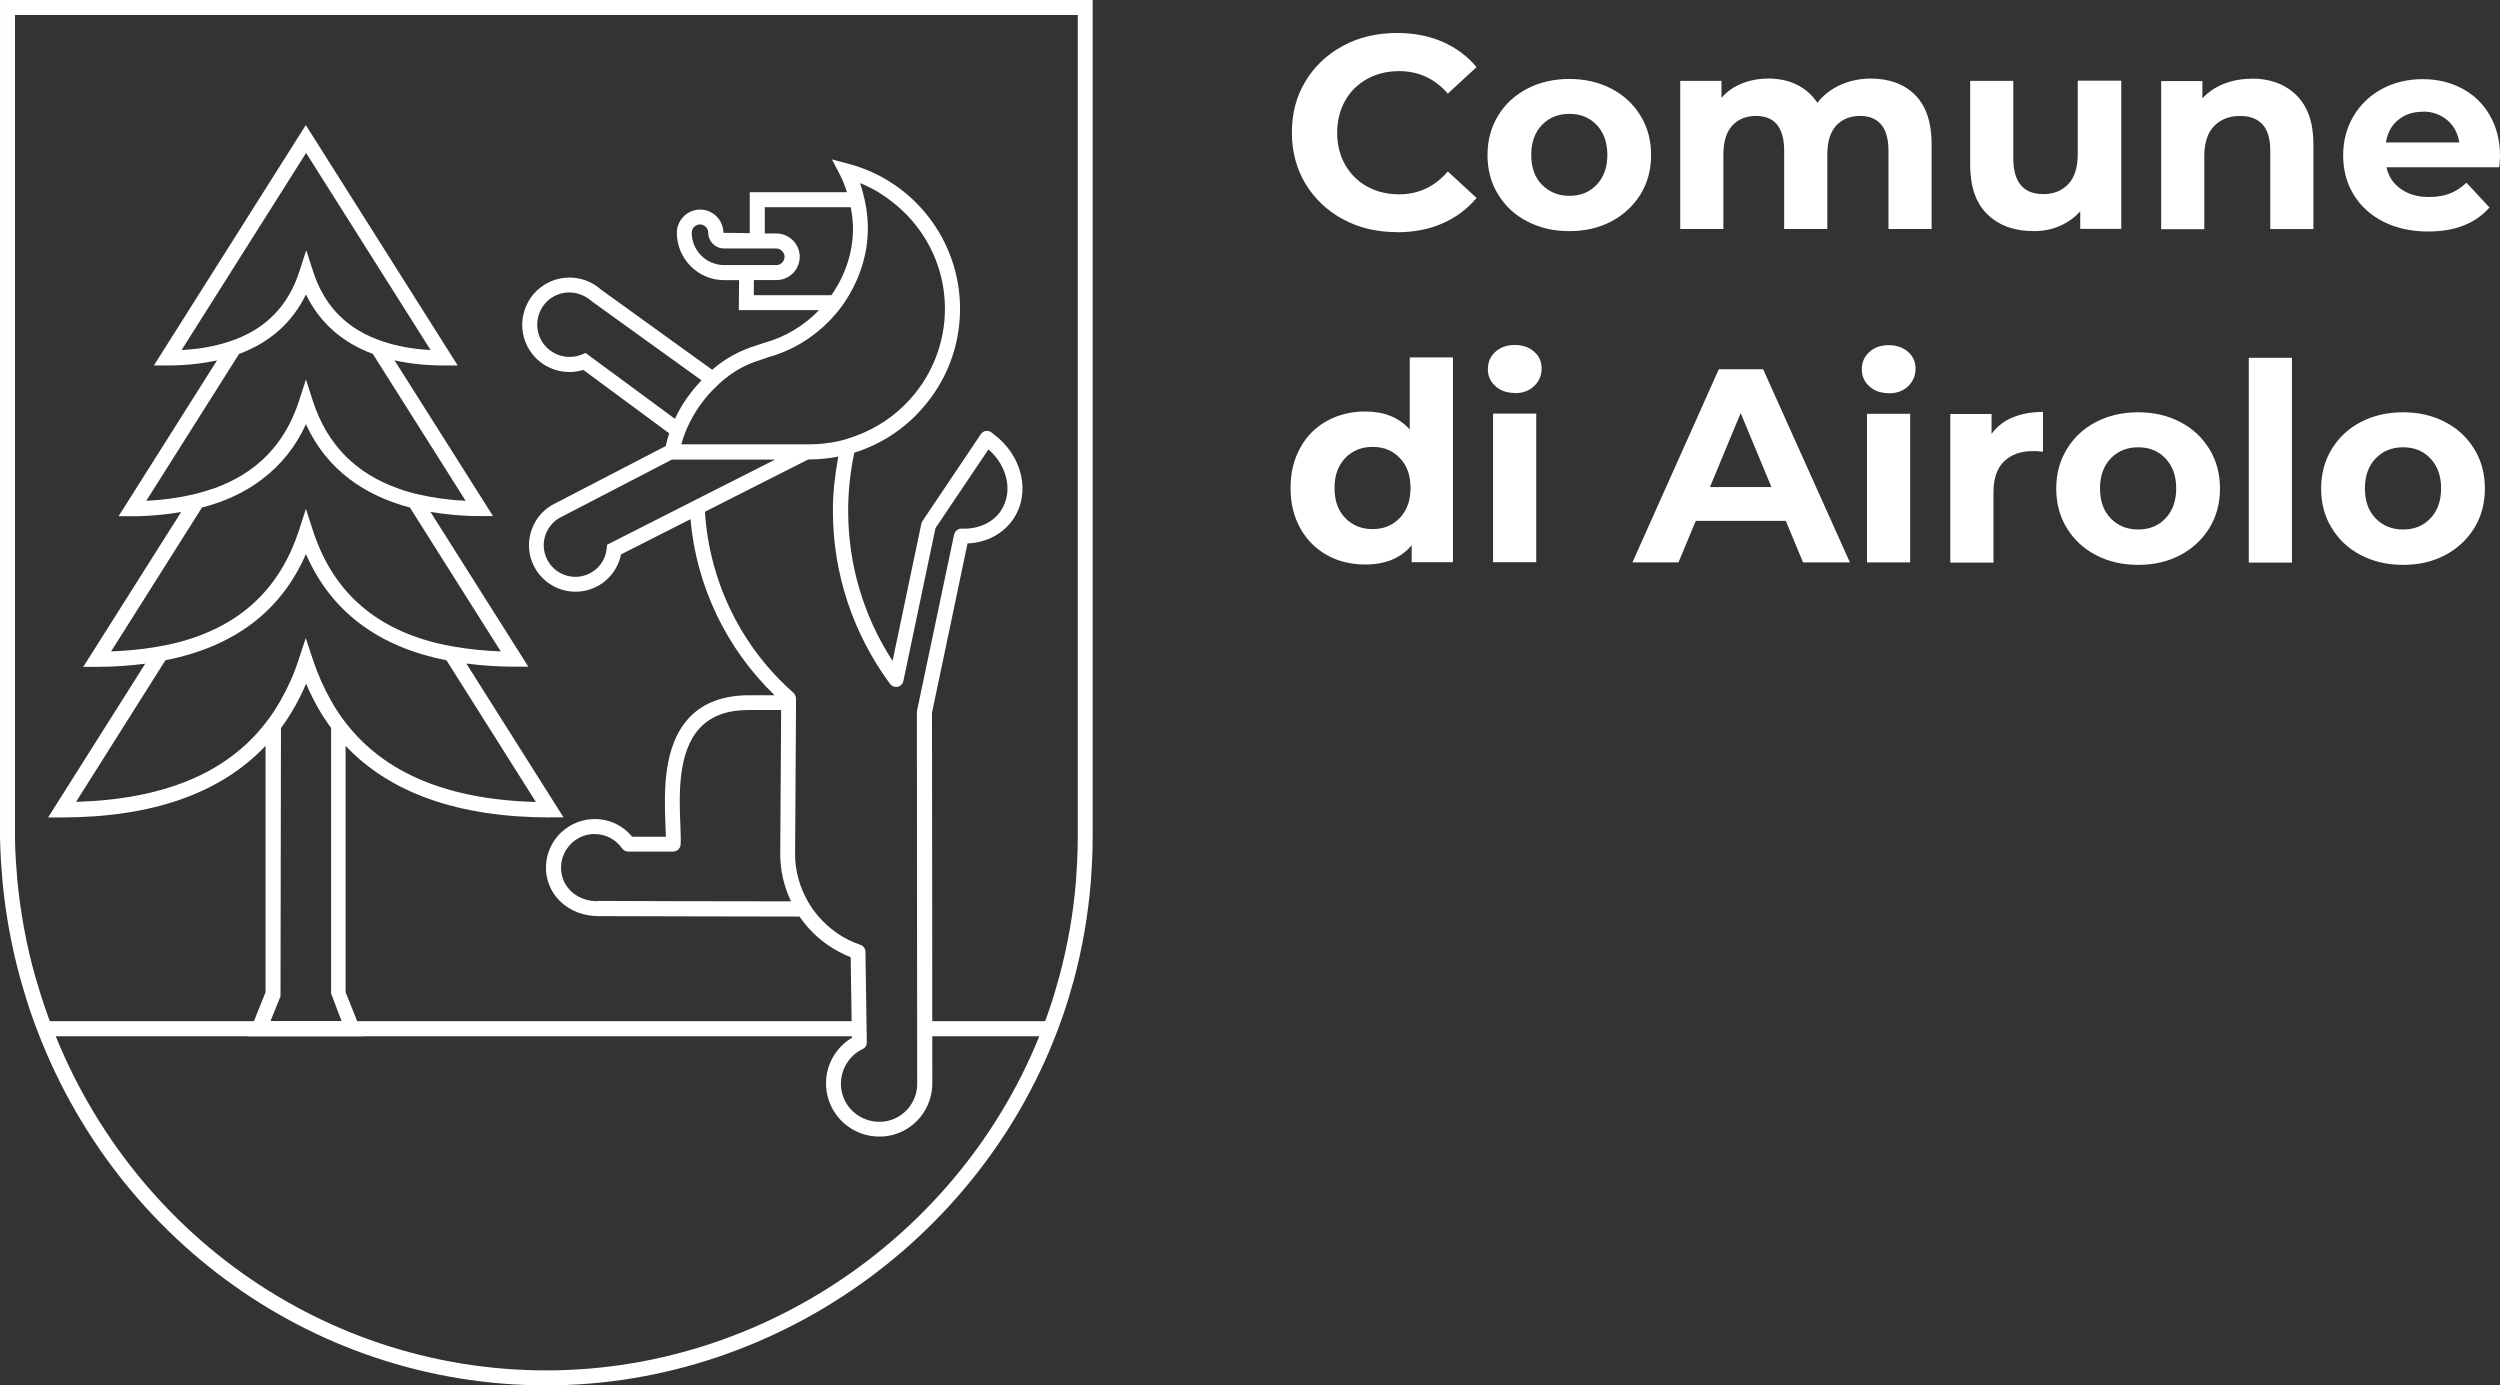 <?xml version="1.0" encoding="UTF-8"?>
<svg id="Livello_1" xmlns="http://www.w3.org/2000/svg" viewBox="0 0 1819 1008">
  <rect x="0" y="0" width="1819" height="1008" fill="#333333" stroke="none"/>
  <defs>
    <style>
      .cls-1 {
        fill: #fff;
      }
    </style>
  </defs>
  <g id="Artboard">
    <g id="stemma">
      <path id="Shape" class="cls-1" d="M397.5,1008c-172.69,0-324.67-112.64-378.09-280.24l-4.25-14.28c-6.54-23.55-11.01-47.65-13.3-71.75l-1.09-14.28c-.33-5.89-.65-11.67-.76-17.56V0h795v609.66c0,5.89-.11,11.67-.44,17.45l-.87,14.28c-1.96,24.21-6.11,48.42-12.43,71.86l-4.14,14.28c-51.46,165.2-207.58,280.46-379.73,280.46h.11ZM10.9,10.9v598.76c0,5.67.33,11.34.65,16.9l1.09,14.18c2.29,23.44,6.54,46.89,12.97,69.68l4.25,14.07c52,163.02,199.73,272.61,367.63,272.61s319.22-112.1,369.26-272.61l4.03-14.07c6.11-22.68,10.25-46.23,12.1-69.68l.87-14.07c.22-5.56.44-11.23.44-16.9V10.9H10.9Z"/>
      <rect id="Rectangle" class="cls-1" x="673" y="743" width="91" height="11"/>
      <rect id="Rectangle-2" data-name="Rectangle" class="cls-1" x="31" y="743" width="596" height="11"/>
    </g>
    <g id="Livello_1-2" data-name="Livello_1">
      <g id="Group">
        <path id="Shape-2" data-name="Shape" class="cls-1" d="M723.44,316.29l-1.86-1.53c-1.2-.98-2.73-1.42-4.26-1.2-1.53.22-2.84,1.09-3.71,2.4l-42.02,62.58c-.55.65-.98,1.53-1.2,2.4l-20.96,99.98c-21.17-32.71-32.31-70.22-32.31-109.36,0-14.17,1.53-28.35,4.47-42.2,18.88-5.89,36.02-16.79,49.33-32.06,17.79-19.95,27.61-45.68,27.61-72.62,0-49.5-33.4-92.9-81.31-105.54l-11.9-3.16,5.68,10.9c2.18,4.14,3.82,8.5,5.24,12.97h-70.72v29.77l-19.21-.22c0-9.38-7.64-16.9-16.92-16.9s-16.92,7.63-16.92,16.9c0,18.97,15.5,34.45,34.49,34.45h10.8l-.22,21.81h58.39c-10.7,11.12-24.34,19.52-39.84,23.77l-5.57,1.85c-12.44,3.82-22.81,9.49-32.31,17.77l-80.76-58.22c-11.46-10.36-28.59-11.78-41.58-3.49-16.04,10.25-20.74,31.62-10.48,47.54,8.4,13.08,24.34,18.75,39.07,14.28l62.43,46.12c-.98,3.05-1.75,6.11-2.51,9.27-40.16,20.83-79.02,41-79.89,41.43-16.92,7.85-24.34,28.02-16.48,44.92,5.78,12.32,18.01,19.63,30.78,19.63,4.8,0,9.6-.98,14.19-3.16,9.82-4.58,16.7-13.41,18.88-23.99l50.53-25.62c4.26,48.52,25.98,94.09,61.23,128.11h-18.66c-18.44,0-32.96,5.34-43.11,15.92-19.86,20.72-18.55,55.39-17.68,78.39.11,3.16.22,6,.33,8.61h-24.56c-7.31-8.83-18.01-13.52-29.58-12.76-9.39.65-18.01,4.91-24.34,11.99-6.22,7.09-9.28,16.25-8.73,25.62,1.31,18.75,17.24,32.93,38.2,32.93s90.81.33,146.25.33c8.95,13.08,21.72,23.44,37.22,29.55l.87,58.66c-12.22,7.31-19.54,20.83-18.77,35.22.55,10.36,5.13,19.84,12.77,26.71,7.2,6.43,16.26,9.92,25.87,9.92h2.07c19.75-.98,35.47-16.79,36.56-36.85,0,0-.11-254.37-.22-271.49l25.87-123.21c13.97-.55,26.3-7.2,33.51-18.1,12.55-18.97,6.33-45.68-14.08-61.06h0ZM526.88,192.87c-12.99,0-23.57-10.58-23.57-23.55,0-3.38,2.73-6,6-6s6,2.73,6,6c0,6.32,5.13,11.45,11.46,11.45h38.09c3.38,0,6,3.27,6,6,0,3.38-2.73,6.11-6,6.11h-38.09.11ZM548.49,214.67v-10.9h16.48c9.39,0,16.92-7.63,16.92-17.01s-7.97-16.9-16.92-16.9h-8.51v-19.08h62.54c.98,5.12,1.64,10.36,1.64,15.59,0,17.45-5.78,34.24-15.72,48.41h-56.43v-.11ZM519.24,283.15c2.62-2.73,5.35-5.34,8.19-7.52,7.86-6.43,16.37-10.9,26.52-13.96l5.35-1.85c20.52-5.67,38.31-18.1,51.08-34.24,2.73-3.49,5.24-7.09,7.42-10.9,8.62-14.5,13.64-31.18,13.64-48.41,0-5.23-.44-10.47-1.31-15.7-.65-3.71-1.42-7.31-2.4-10.9-.65-2.18-1.2-4.25-1.96-6.43,4.47,1.74,8.84,3.93,12.88,6.32,2.95,1.74,5.78,3.82,8.51,5.78,24.67,18.1,40.38,47.1,40.38,79.16,0,24.21-8.84,47.43-24.88,65.42-11.02,12.54-24.99,21.81-40.38,27.37-3.93,1.42-7.75,2.73-11.79,3.6-6.99,1.53-14.08,2.4-21.39,2.4h-93.42s.33-.87.44-1.42c.44-1.53.98-2.94,1.42-4.47.76-2.07,1.53-4.14,2.51-6.21,3.06-6.87,6.88-13.41,11.57-19.41,2.51-3.27,5.02-6.11,7.64-8.72v.11ZM426.14,256.76l-2.84,1.2c-10.48,4.25-22.59.44-28.7-9.05-6.99-10.9-3.82-25.51,7.09-32.49,8.84-5.67,20.52-4.69,28.92,2.83l79.78,57.46c-2.4,2.62-4.91,5.34-7.31,8.5-4.8,6-8.84,12.65-12.01,19.52l-64.94-47.87v-.11ZM501.78,365.9l-60.03,30.42-.33,2.94c-.87,8.07-5.78,14.94-13.1,18.32-11.57,5.34-25.21.33-30.56-11.23-5.35-11.45-.33-25.19,11.24-30.53,0,0,.55-.22,79.89-41.43h75.09l-51.73,26.17-10.59,5.34h.11ZM434.66,655.71c-14.41,0-25.54-9.59-26.41-22.79-.87-13.41,9.39-25.19,22.81-26.06h1.64c7.97,0,15.28,3.82,19.97,10.47.98,1.42,2.73,2.29,4.47,2.29h32.63c2.84,0,5.24-2.29,5.46-5.12.22-3.82,0-8.94-.22-14.83-.87-21.15-2.07-53.1,14.62-70.43,8.19-8.5,19.75-12.65,35.25-12.65h23.47l-.65,104.78c0,12.21,2.84,23.99,7.86,34.45-54.46,0-121.04-.22-140.9-.33v.22ZM728.46,371.35c-5.89,8.94-16.59,13.74-28.59,13.3-2.62-.33-5.02,1.74-5.68,4.36l-26.96,128.11s-.11.76-.11,1.09c0,17.01.22,271.71.22,271.71-.76,14.28-12.01,25.62-26.19,26.28-7.31.33-14.52-2.18-20.08-7.09-5.57-5.02-8.84-11.78-9.17-19.19-.55-11.23,5.57-21.7,15.72-26.6,1.96-.87,3.17-2.83,3.06-5.02l-.98-65.75c0-2.29-1.53-4.36-3.71-5.12-12.11-4.03-22.37-11.34-30.34-20.5-2.95-3.38-5.57-6.98-7.75-10.9-5.89-10.25-9.39-22.02-9.39-34.45l.65-104.78v-8.5c0-.87-.22-1.64-.55-2.4-.33-.65-.76-1.2-1.2-1.74-38.42-33.8-61.34-81.34-64.5-131.82l75.2-38.05h.87c7.09,0,14.08-.76,20.96-2.07-2.4,12.97-3.93,26.06-3.93,39.25,0,45.58,14.41,89.19,41.58,126.15,1.31,1.74,3.49,2.51,5.57,2.07,2.07-.44,3.71-2.07,4.15-4.25l23.36-111.21,38.53-57.24c13.97,12.1,18.01,31.07,9.17,44.38h.11Z"/>
      </g>
      <g id="Group-2" data-name="Group">
        <path id="Shape-3" data-name="Shape" class="cls-1" d="M400.09,594.68h9.91l-70.67-111.88c11.11,1.42,22.76,2.29,35.17,2.29h9.91l-71.21-112.64c11.11,1.85,22.87,3.05,35.61,3.05h9.91l-71.65-113.3c10.89,2.4,22.87,3.71,36.04,3.71h9.91l-110.52-174.91-110.52,174.91h9.91c13.18,0,25.15-1.31,36.04-3.71l-71.65,113.41h9.91c12.85,0,24.61-1.2,35.61-3.05l-71.21,112.64h9.91c12.41,0,24.06-.87,35.17-2.29l-70.67,111.88h9.91c66.2-.11,115.74-17.67,148.3-52.12v179.27l-12.85,32.06h83.95l-12.85-32.06v-179.27c32.56,34.46,82.1,51.91,148.3,52.12l.33-.11ZM132.13,254.68l90.59-143.4,90.59,143.4c-13.07-.65-24.5-2.84-34.63-6.22-6.64-2.18-12.63-4.91-18.07-8.18-15.57-9.49-26.46-23.44-32.67-42.42l-5.12-15.81-5.12,15.81c-6.21,18.97-17.09,32.93-32.67,42.42-5.44,3.27-11.43,6-18.07,8.18-10.24,3.38-21.67,5.56-34.63,6.22h-.22ZM106.43,364.38l67.51-106.87c22.32-8.29,38.65-22.68,48.67-43.29,10.02,20.61,26.35,35,48.67,43.29l67.51,106.87c-12.2-.55-23.3-2.18-33.54-4.47-5.55-1.2-10.78-2.73-15.79-4.58-30.81-11.01-51.39-31.84-61.74-63.36l-5.12-15.81-5.12,15.81c-10.34,31.51-30.92,52.34-61.74,63.36-5.01,1.74-10.24,3.27-15.79,4.58-10.34,2.29-21.34,3.93-33.54,4.47h0ZM80.84,473.97l66.09-104.68c16.99-4.36,31.47-11.23,43.66-20.5,13.72-10.36,24.5-23.66,32.01-40.13,7.51,16.47,18.29,29.77,32.01,40.13,12.2,9.16,26.79,16.03,43.66,20.5l66.09,104.68c-11.65-.44-22.54-1.53-32.88-3.27-5.12-.87-10.13-1.85-14.81-3.05-45.51-11.56-74.91-38.49-88.96-81.57l-5.12-15.81-5.12,15.81c-14.16,43.07-43.45,70.01-88.96,81.57-4.79,1.2-9.69,2.18-14.81,3.05-10.24,1.74-21.12,2.84-32.88,3.27ZM55.25,583.56l65.11-103.16c49.87-9.81,84.17-35.66,102.24-77.31,18.07,41.66,52.37,67.5,102.24,77.31l65.11,103.16c-64.24-1.85-109.86-20.83-138.28-57.47-4.03-5.13-7.62-10.58-10.89-16.47-5.12-9.05-9.47-18.76-13.07-29.55l-1.42-4.25-3.59-10.9-.22-.55-.22.55-3.59,10.9-1.42,4.25c-3.48,10.8-7.95,20.5-13.07,29.55-3.27,5.78-6.86,11.23-10.89,16.36-28.42,36.64-74.15,55.61-138.28,57.47l.22.11ZM248.52,742.99h-51.72l7.3-18.1.33-195.19c7.19-9.71,13.28-20.5,18.29-32.28,5.01,11.78,11,22.57,18.18,32.17v193.23l7.62,20.06v.11Z"/>
      </g>
    </g>
    <g id="Livello_4">
      <g id="Group-3" data-name="Group">
        <path id="Shape-4" data-name="Shape" class="cls-1" d="M1748.5,385.26c-8.1,0-14.66-2.64-19.97-8.07s-7.82-12.66-7.82-21.84,2.65-16.42,7.82-21.84c5.31-5.43,11.87-8.07,19.97-8.07s14.66,2.64,19.83,8.07c5.17,5.43,7.82,12.66,7.82,21.84s-2.65,16.42-7.82,21.84c-5.17,5.43-11.73,8.07-19.83,8.07M1748.5,411c11.45,0,21.65-2.37,30.59-7.1,8.94-4.73,16.06-11.41,21.23-19.76,5.17-8.49,7.68-17.95,7.68-28.66s-2.51-20.31-7.68-28.66c-5.17-8.49-12.15-15.03-21.23-19.76-9.08-4.73-19.27-7.1-30.59-7.1s-21.65,2.37-30.73,7.1c-9.08,4.73-16.2,11.41-21.23,19.76-5.17,8.49-7.68,17.95-7.68,28.66s2.51,20.31,7.68,28.66c5.17,8.49,12.15,15.03,21.23,19.76,9.08,4.73,19.27,7.1,30.73,7.1M1636.21,409.33h31.42v-149.01h-31.42v149.01ZM1555.76,385.26c-8.1,0-14.66-2.64-19.97-8.07-5.31-5.43-7.82-12.66-7.82-21.84s2.65-16.42,7.82-21.84c5.31-5.43,11.87-8.07,19.97-8.07s14.66,2.64,19.83,8.07c5.17,5.43,7.82,12.66,7.82,21.84s-2.65,16.42-7.82,21.84c-5.17,5.43-11.73,8.07-19.83,8.07M1555.76,411c11.45,0,21.65-2.37,30.59-7.1s16.06-11.41,21.23-19.76c5.17-8.49,7.68-17.95,7.68-28.66s-2.51-20.31-7.68-28.66c-5.17-8.49-12.15-15.03-21.23-19.76-9.08-4.73-19.27-7.1-30.59-7.1s-21.65,2.37-30.73,7.1c-9.08,4.73-16.2,11.41-21.23,19.76-5.17,8.49-7.68,17.95-7.68,28.66s2.51,20.31,7.68,28.66c5.17,8.49,12.15,15.03,21.23,19.76s19.27,7.1,30.73,7.1M1449.06,315.56v-14.33h-30.03v108.1h31.42v-51.06c0-10.02,2.51-17.53,7.68-22.54,5.17-5.01,12.15-7.51,21.23-7.51,1.26,0,3.49,0,7.12.42v-28.94c-8.38,0-15.64,1.39-22.07,4.03-6.42,2.64-11.45,6.68-15.22,11.83M1374.2,286.2c5.73,0,10.47-1.67,14.11-5.15,3.63-3.48,5.45-7.79,5.45-12.94,0-4.87-1.82-8.9-5.45-12.1s-8.38-4.87-14.11-4.87-10.47,1.67-14.11,5.01c-3.63,3.34-5.45,7.51-5.45,12.52s1.82,9.04,5.45,12.38c3.63,3.34,8.38,5.01,14.11,5.01M1358.42,409.19h31.42v-108.1h-31.42v108.1ZM1244.17,354.37l22.35-53.84,22.35,53.84h-44.69ZM1311.77,409.19h34.22l-63.13-140.52h-32.26l-62.85,140.52h33.52l12.57-30.19h65.5l12.57,30.19h-.14ZM1102.13,286.06c5.73,0,10.47-1.67,14.11-5.15,3.63-3.48,5.45-7.79,5.45-12.94,0-4.87-1.82-8.9-5.45-12.1-3.63-3.2-8.38-4.87-14.11-4.87s-10.47,1.67-14.11,5.01c-3.63,3.34-5.45,7.51-5.45,12.52s1.82,9.04,5.45,12.38c3.63,3.34,8.38,5.01,14.11,5.01M1086.35,409.05h31.42v-108.1h-31.42v108.1ZM998.78,384.98c-8.1,0-14.66-2.64-19.97-8.07s-7.82-12.66-7.82-21.84,2.65-16.42,7.82-21.84c5.31-5.43,11.87-8.07,19.97-8.07s14.53,2.64,19.69,8.07c5.31,5.43,7.82,12.66,7.82,21.84s-2.65,16.42-7.82,21.84c-5.31,5.43-11.87,8.07-19.69,8.07M1025.73,260.04v52.45c-7.82-8.77-18.58-13.08-32.4-13.08-10.2,0-19.41,2.23-27.79,6.82-8.24,4.59-14.8,10.99-19.41,19.48-4.75,8.49-7.12,18.23-7.12,29.36s2.37,20.87,7.12,29.36c4.75,8.49,11.17,14.89,19.41,19.48s17.46,6.82,27.79,6.82c14.8,0,26.12-4.73,33.8-14.05v12.38h30.03v-149.01h-31.42Z"/>
        <path id="Shape-5" data-name="Shape" class="cls-1" d="M1762.77,81.17c6.98,0,12.84,2.08,17.72,6.11,4.88,4.02,7.81,9.57,8.93,16.37h-53.44c1.12-6.94,4.05-12.49,8.93-16.37,4.88-4.02,10.74-5.97,17.86-5.97M1819,113.5c0-11.24-2.51-21.09-7.39-29.56-4.88-8.46-11.58-14.99-20.23-19.56-8.65-4.58-18.14-6.8-28.74-6.8s-20.65,2.36-29.44,7.08c-8.79,4.72-15.77,11.38-20.79,19.84-5.02,8.46-7.53,18.04-7.53,28.58s2.51,20.26,7.67,28.58c5.16,8.46,12.42,14.99,21.77,19.7,9.35,4.72,20.23,7.08,32.37,7.08,19.67,0,34.46-5.83,44.65-17.48l-16.74-18.04c-3.77,3.61-7.81,6.24-12.14,7.91s-9.35,2.5-15.07,2.5c-8.23,0-15.07-1.94-20.51-5.83-5.58-3.89-9.07-9.16-10.46-15.82h82.04c.42-5.13.56-8.05.56-8.46M1638.32,57.3c-7.39,0-14.09,1.25-20.37,3.75-6.28,2.5-11.3,5.97-15.49,10.55v-12.63h-30v107.81h31.39v-53.28c0-9.57,2.37-16.79,7.12-21.78,4.74-4.86,11.02-7.35,18.98-7.35,7.12,0,12.56,2.08,16.32,6.24,3.77,4.16,5.58,10.55,5.58,19.15v56.89h31.39v-61.75c0-15.82-4.19-27.61-12.42-35.66-8.23-8.05-19.11-12.07-32.51-12.07M1511.77,58.83v53.28c0,9.57-2.23,16.93-6.84,21.78-4.6,4.86-10.6,7.35-18.14,7.35-14.65,0-21.91-8.74-21.91-26.09v-56.33h-31.39v60.91c0,16.1,4.19,28.17,12.56,36.22,8.37,8.19,19.67,12.21,33.9,12.21,6.7,0,12.98-1.25,18.7-3.75,5.72-2.5,10.74-5.97,14.93-10.68v12.77h29.86V58.69h-31.39l-.28.14ZM1361.5,57.16c-8.09,0-15.49,1.53-22.32,4.58s-12.42,7.35-16.88,13.04c-3.77-5.69-8.79-10.13-14.93-13.18-6.14-3.05-13.12-4.44-20.79-4.44-6.98,0-13.39,1.25-19.25,3.61-5.86,2.36-10.74,5.83-14.79,10.41v-12.35h-30v107.81h31.39v-54.11c0-9.3,2.09-16.37,6.42-21.09,4.33-4.72,10.05-7.08,17.3-7.08,13.67,0,20.51,8.46,20.51,25.39v56.89h31.39v-54.11c0-9.3,2.09-16.37,6.42-21.09,4.33-4.72,10.19-7.08,17.58-7.08,6.56,0,11.58,2.08,15.21,6.24,3.49,4.16,5.3,10.55,5.3,19.15v56.89h31.39v-61.75c0-15.96-4.05-27.75-12-35.8-7.95-7.91-18.84-11.93-32.37-11.93M1141.89,142.5c-8.09,0-14.65-2.78-19.95-8.05-5.3-5.41-7.81-12.63-7.81-21.78s2.65-16.37,7.81-21.78c5.3-5.41,11.86-8.05,19.95-8.05s14.65,2.64,19.81,8.05c5.16,5.41,7.81,12.63,7.81,21.78s-2.65,16.37-7.81,21.78c-5.16,5.41-11.72,8.05-19.81,8.05M1141.89,168.17c11.44,0,21.63-2.36,30.56-7.08,8.93-4.72,16.05-11.38,21.21-19.7,5.16-8.46,7.67-17.9,7.67-28.58s-2.51-20.26-7.67-28.58c-5.16-8.46-12.14-14.99-21.21-19.7s-19.25-7.08-30.56-7.08-21.63,2.36-30.7,7.08-16.18,11.38-21.21,19.7c-5.16,8.46-7.67,18.04-7.67,28.58s2.51,20.26,7.67,28.58c5.16,8.46,12.14,14.99,21.21,19.7,9.07,4.72,19.25,7.08,30.7,7.08M1016.18,169c12.28,0,23.3-2.08,33.21-6.38,9.91-4.3,18.28-10.55,24.97-18.59l-20.93-19.29c-9.49,11.1-21.35,16.65-35.44,16.65-8.79,0-16.46-1.94-23.3-5.69-6.84-3.75-12.14-9.16-16.05-15.96-3.77-6.8-5.72-14.57-5.72-23.17s1.95-16.37,5.72-23.17,9.21-12.07,16.05-15.96c6.84-3.75,14.65-5.69,23.3-5.69,14.09,0,25.95,5.41,35.44,16.37l20.93-19.29c-6.7-8.05-15.07-14.15-24.84-18.45-9.91-4.3-20.93-6.38-33.07-6.38-14.51,0-27.63,3.05-39.21,9.3-11.58,6.24-20.79,14.85-27.35,25.81-6.7,10.96-9.91,23.45-9.91,37.33s3.35,26.36,9.91,37.33c6.7,10.96,15.77,19.56,27.35,25.81,11.58,6.24,24.56,9.3,38.93,9.3"/>
      </g>
    </g>
  </g>
</svg>